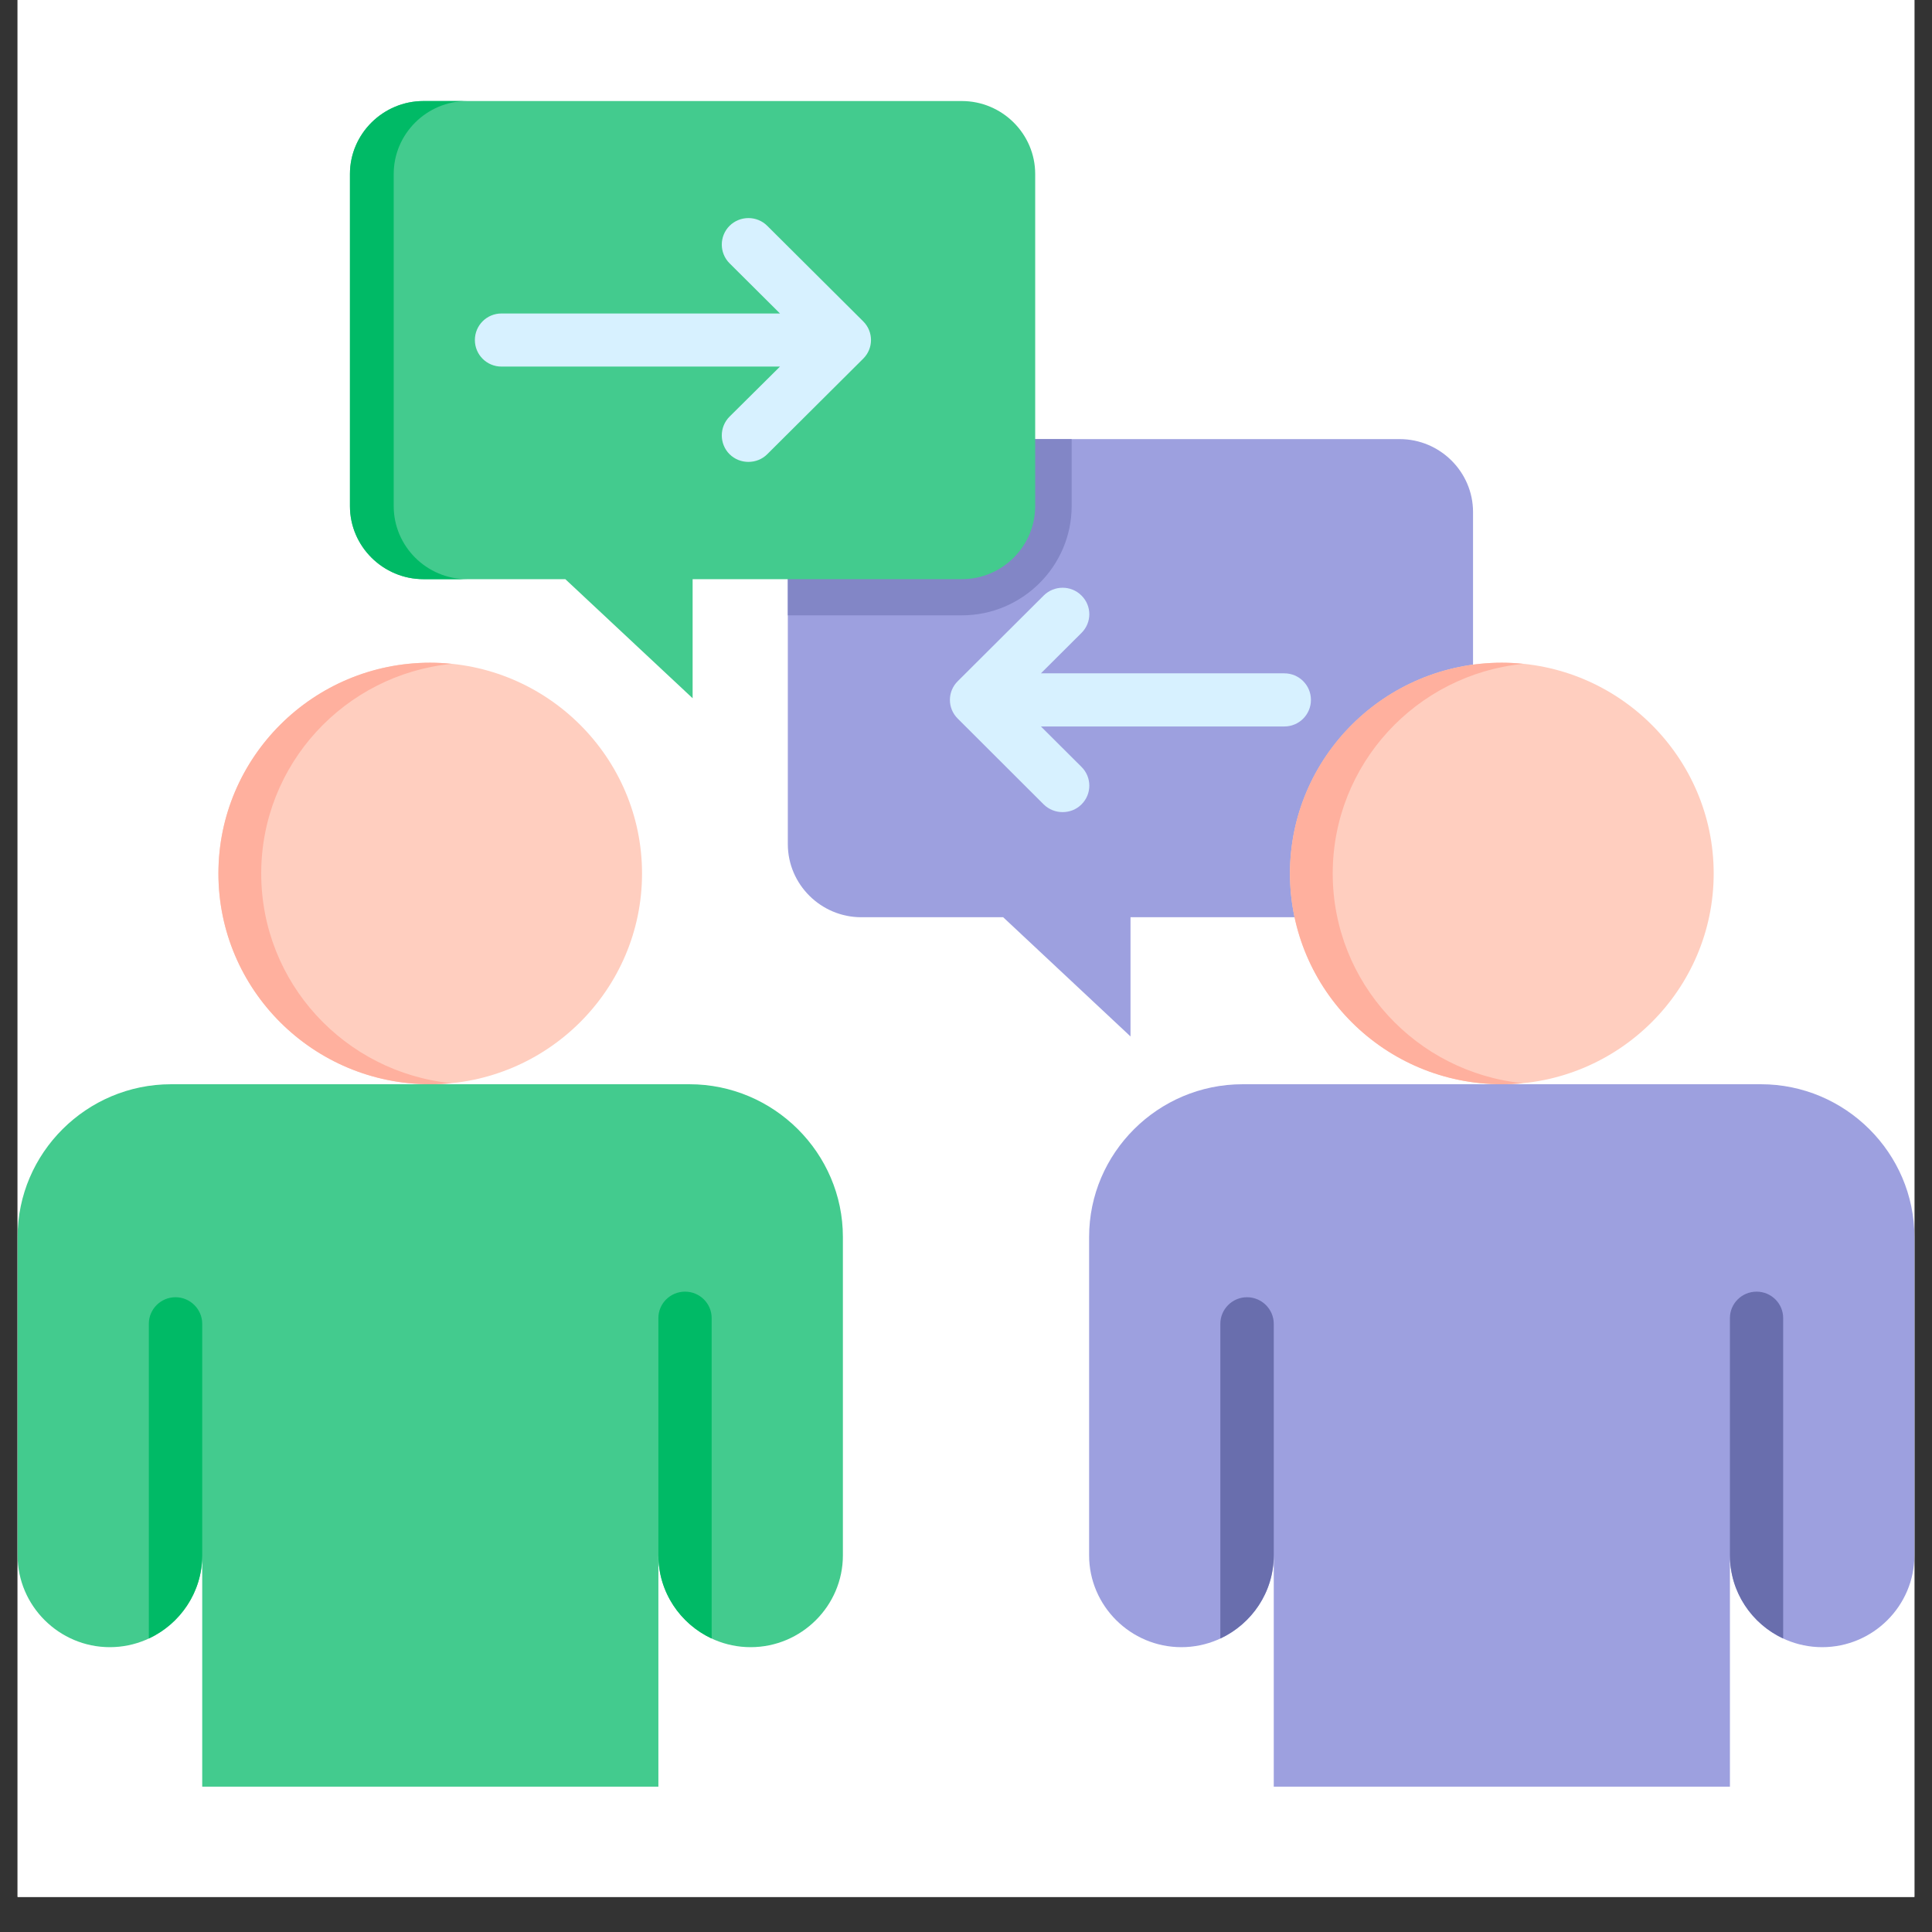 <svg xmlns="http://www.w3.org/2000/svg" xmlns:xlink="http://www.w3.org/1999/xlink" width="72" zoomAndPan="magnify" viewBox="0 0 54 54" height="72" preserveAspectRatio="xMidYMid meet" version="1.2"><rect x="0" y="0" width="54" height="54" fill="#333333" stroke="none"/><defs><clipPath id="db447cc3e1"><path d="M 0.492 0 L 53.508 0 L 53.508 53.02 L 0.492 53.02 Z M 0.492 0 "/></clipPath><clipPath id="15397710ff"><path d="M 0.492 30 L 24 30 L 24 49.945 L 0.492 49.945 Z M 0.492 30 "/></clipPath><clipPath id="da01f0b446"><path d="M 9 2.816 L 29 2.816 L 29 20 L 9 20 Z M 9 2.816 "/></clipPath><clipPath id="0cad4fdfb6"><path d="M 30 30 L 53.508 30 L 53.508 49.945 L 30 49.945 Z M 30 30 "/></clipPath><clipPath id="d37c4b53c2"><path d="M 9 2.816 L 14 2.816 L 14 17 L 9 17 Z M 9 2.816 "/></clipPath></defs><g id="0a74f9cfa0"><g clip-rule="nonzero" clip-path="url(#db447cc3e1)"><path style=" stroke:none;fill-rule:nonzero;fill:#ffffff;fill-opacity:1;" d="M 0.492 0 L 53.508 0 L 53.508 53.02 L 0.492 53.02 Z M 0.492 0 "/><path style=" stroke:none;fill-rule:nonzero;fill:#ffffff;fill-opacity:1;" d="M 0.492 0 L 53.508 0 L 53.508 53.02 L 0.492 53.02 Z M 0.492 0 "/></g><path style=" stroke:none;fill-rule:nonzero;fill:#9da0df;fill-opacity:1;" d="M 39.121 12.273 L 24.074 12.273 C 22.945 12.273 22.02 13.191 22.02 14.312 L 22.02 23.594 C 22.02 24.719 22.945 25.637 24.074 25.637 L 28.039 25.637 L 31.598 28.969 L 31.598 25.637 L 39.121 25.637 C 40.25 25.637 41.172 24.719 41.172 23.594 L 41.172 14.312 C 41.172 13.191 40.25 12.273 39.121 12.273 Z M 39.121 12.273 "/><path style=" stroke:none;fill-rule:nonzero;fill:#8286c6;fill-opacity:1;" d="M 29.953 12.273 L 24.074 12.273 C 22.945 12.273 22.02 13.191 22.02 14.312 L 22.02 17.199 L 26.883 17.199 C 28.574 17.199 29.953 15.824 29.953 14.145 Z M 29.953 12.273 "/><g clip-rule="nonzero" clip-path="url(#15397710ff)"><path style=" stroke:none;fill-rule:nonzero;fill:#43cb8e;fill-opacity:1;" d="M 18.402 49.938 L 18.402 43.473 C 18.402 44.883 19.562 46.039 20.98 46.039 C 22.402 46.039 23.559 44.883 23.559 43.473 L 23.559 34.574 C 23.559 32.227 21.629 30.305 19.27 30.305 L 4.781 30.305 C 2.422 30.305 0.492 32.223 0.492 34.574 L 0.492 43.473 C 0.492 44.883 1.652 46.039 3.07 46.039 C 4.488 46.039 5.652 44.883 5.652 43.473 L 5.652 49.938 Z M 18.402 49.938 "/></g><path style=" stroke:none;fill-rule:nonzero;fill:#ffcebf;fill-opacity:1;" d="M 12.023 30.305 C 15.289 30.305 17.945 27.66 17.945 24.414 C 17.945 21.172 15.289 18.523 12.023 18.523 C 8.762 18.523 6.105 21.172 6.105 24.414 C 6.105 27.66 8.762 30.305 12.023 30.305 Z M 12.023 30.305 "/><path style=" stroke:none;fill-rule:nonzero;fill:#00ba66;fill-opacity:1;" d="M 4.16 37 C 4.16 36.594 4.492 36.258 4.906 36.258 C 5.316 36.258 5.652 36.594 5.652 37 L 5.652 43.473 C 5.652 44.5 5.039 45.387 4.16 45.797 Z M 4.16 37 "/><path style=" stroke:none;fill-rule:nonzero;fill:#00ba66;fill-opacity:1;" d="M 18.402 36.84 C 18.402 36.434 18.734 36.102 19.148 36.102 C 19.559 36.102 19.891 36.434 19.891 36.84 L 19.891 45.797 C 19.012 45.387 18.402 44.5 18.402 43.473 Z M 18.402 47.727 L 18.402 47.527 Z M 18.402 47.727 "/><g clip-rule="nonzero" clip-path="url(#da01f0b446)"><path style=" stroke:none;fill-rule:nonzero;fill:#43cb8e;fill-opacity:1;" d="M 26.883 2.824 L 11.836 2.824 C 10.707 2.824 9.781 3.742 9.781 4.863 L 9.781 14.145 C 9.781 15.27 10.707 16.188 11.836 16.188 L 15.801 16.188 L 19.359 19.516 L 19.359 16.188 L 26.883 16.188 C 28.012 16.188 28.934 15.27 28.934 14.145 L 28.934 4.863 C 28.934 3.742 28.012 2.824 26.883 2.824 Z M 26.883 2.824 "/></g><path style=" stroke:none;fill-rule:nonzero;fill:#d7f1ff;fill-opacity:1;" d="M 24.125 10.027 L 21.445 12.695 C 21.301 12.84 21.109 12.91 20.918 12.91 C 20.727 12.91 20.539 12.84 20.391 12.695 C 20.102 12.406 20.102 11.934 20.391 11.645 L 21.801 10.246 L 14.016 10.246 C 13.605 10.246 13.273 9.914 13.273 9.504 C 13.273 9.094 13.605 8.762 14.016 8.762 L 21.801 8.762 L 20.391 7.359 C 20.102 7.07 20.102 6.602 20.391 6.312 C 20.684 6.023 21.156 6.023 21.445 6.312 L 24.125 8.98 C 24.418 9.27 24.418 9.738 24.125 10.027 Z M 24.125 10.027 "/><path style=" stroke:none;fill-rule:nonzero;fill:#d7f1ff;fill-opacity:1;" d="M 36.641 19.562 C 36.641 19.973 36.309 20.305 35.898 20.305 L 29.094 20.305 L 30.227 21.434 C 30.52 21.723 30.52 22.195 30.227 22.484 C 30.082 22.629 29.891 22.699 29.699 22.699 C 29.512 22.699 29.32 22.629 29.172 22.484 L 26.77 20.086 C 26.477 19.797 26.477 19.328 26.77 19.039 L 29.172 16.645 C 29.465 16.355 29.938 16.355 30.227 16.645 C 30.52 16.934 30.52 17.402 30.227 17.691 L 29.094 18.82 L 35.898 18.82 C 36.309 18.82 36.641 19.152 36.641 19.562 Z M 36.641 19.562 "/><g clip-rule="nonzero" clip-path="url(#0cad4fdfb6)"><path style=" stroke:none;fill-rule:nonzero;fill:#9da0df;fill-opacity:1;" d="M 48.352 49.938 L 48.352 43.473 C 48.352 44.883 49.512 46.039 50.93 46.039 C 52.352 46.039 53.508 44.883 53.508 43.473 L 53.508 34.574 C 53.508 32.227 51.578 30.305 49.219 30.305 L 34.73 30.305 C 32.371 30.305 30.441 32.223 30.441 34.574 L 30.441 43.473 C 30.441 44.883 31.602 46.039 33.02 46.039 C 34.438 46.039 35.602 44.883 35.602 43.473 L 35.602 49.938 Z M 48.352 49.938 "/></g><path style=" stroke:none;fill-rule:nonzero;fill:#ffcebf;fill-opacity:1;" d="M 41.977 30.305 C 45.238 30.305 47.898 27.66 47.898 24.414 C 47.898 21.172 45.238 18.523 41.977 18.523 C 38.711 18.523 36.055 21.172 36.055 24.414 C 36.055 27.66 38.711 30.305 41.977 30.305 Z M 41.977 30.305 "/><path style=" stroke:none;fill-rule:nonzero;fill:#696ead;fill-opacity:1;" d="M 34.109 37 C 34.109 36.594 34.441 36.258 34.855 36.258 C 35.266 36.258 35.602 36.594 35.602 37 L 35.602 43.473 C 35.602 44.5 34.988 45.387 34.109 45.797 Z M 34.109 37 "/><path style=" stroke:none;fill-rule:nonzero;fill:#696ead;fill-opacity:1;" d="M 48.352 36.84 C 48.352 36.434 48.684 36.102 49.098 36.102 C 49.508 36.102 49.84 36.434 49.84 36.84 L 49.84 45.797 C 48.961 45.387 48.352 44.5 48.352 43.473 Z M 48.352 47.727 L 48.352 47.527 Z M 48.352 47.727 "/><g clip-rule="nonzero" clip-path="url(#d37c4b53c2)"><path style=" stroke:none;fill-rule:nonzero;fill:#00ba66;fill-opacity:1;" d="M 11.004 14.145 L 11.004 4.863 C 11.004 3.742 11.926 2.824 13.055 2.824 L 11.836 2.824 C 10.707 2.824 9.781 3.742 9.781 4.863 L 9.781 14.145 C 9.781 15.27 10.707 16.188 11.836 16.188 L 13.055 16.188 C 11.926 16.188 11.004 15.27 11.004 14.145 Z M 11.004 14.145 "/></g><path style=" stroke:none;fill-rule:nonzero;fill:#ffb09e;fill-opacity:1;" d="M 12.023 18.523 C 12.227 18.523 12.426 18.535 12.625 18.555 C 9.637 18.852 7.301 21.363 7.301 24.414 C 7.301 27.469 9.637 29.977 12.625 30.277 C 12.426 30.293 12.227 30.305 12.023 30.305 C 8.754 30.305 6.105 27.668 6.105 24.414 C 6.105 21.164 8.754 18.523 12.023 18.523 Z M 12.023 18.523 "/><path style=" stroke:none;fill-rule:nonzero;fill:#ffb09e;fill-opacity:1;" d="M 41.977 18.523 C 42.176 18.523 42.375 18.535 42.574 18.555 C 39.586 18.852 37.25 21.363 37.25 24.414 C 37.25 27.469 39.586 29.977 42.574 30.277 C 42.375 30.293 42.176 30.305 41.977 30.305 C 38.703 30.305 36.055 27.668 36.055 24.414 C 36.055 21.164 38.703 18.523 41.977 18.523 Z M 41.977 18.523 "/></g></svg>